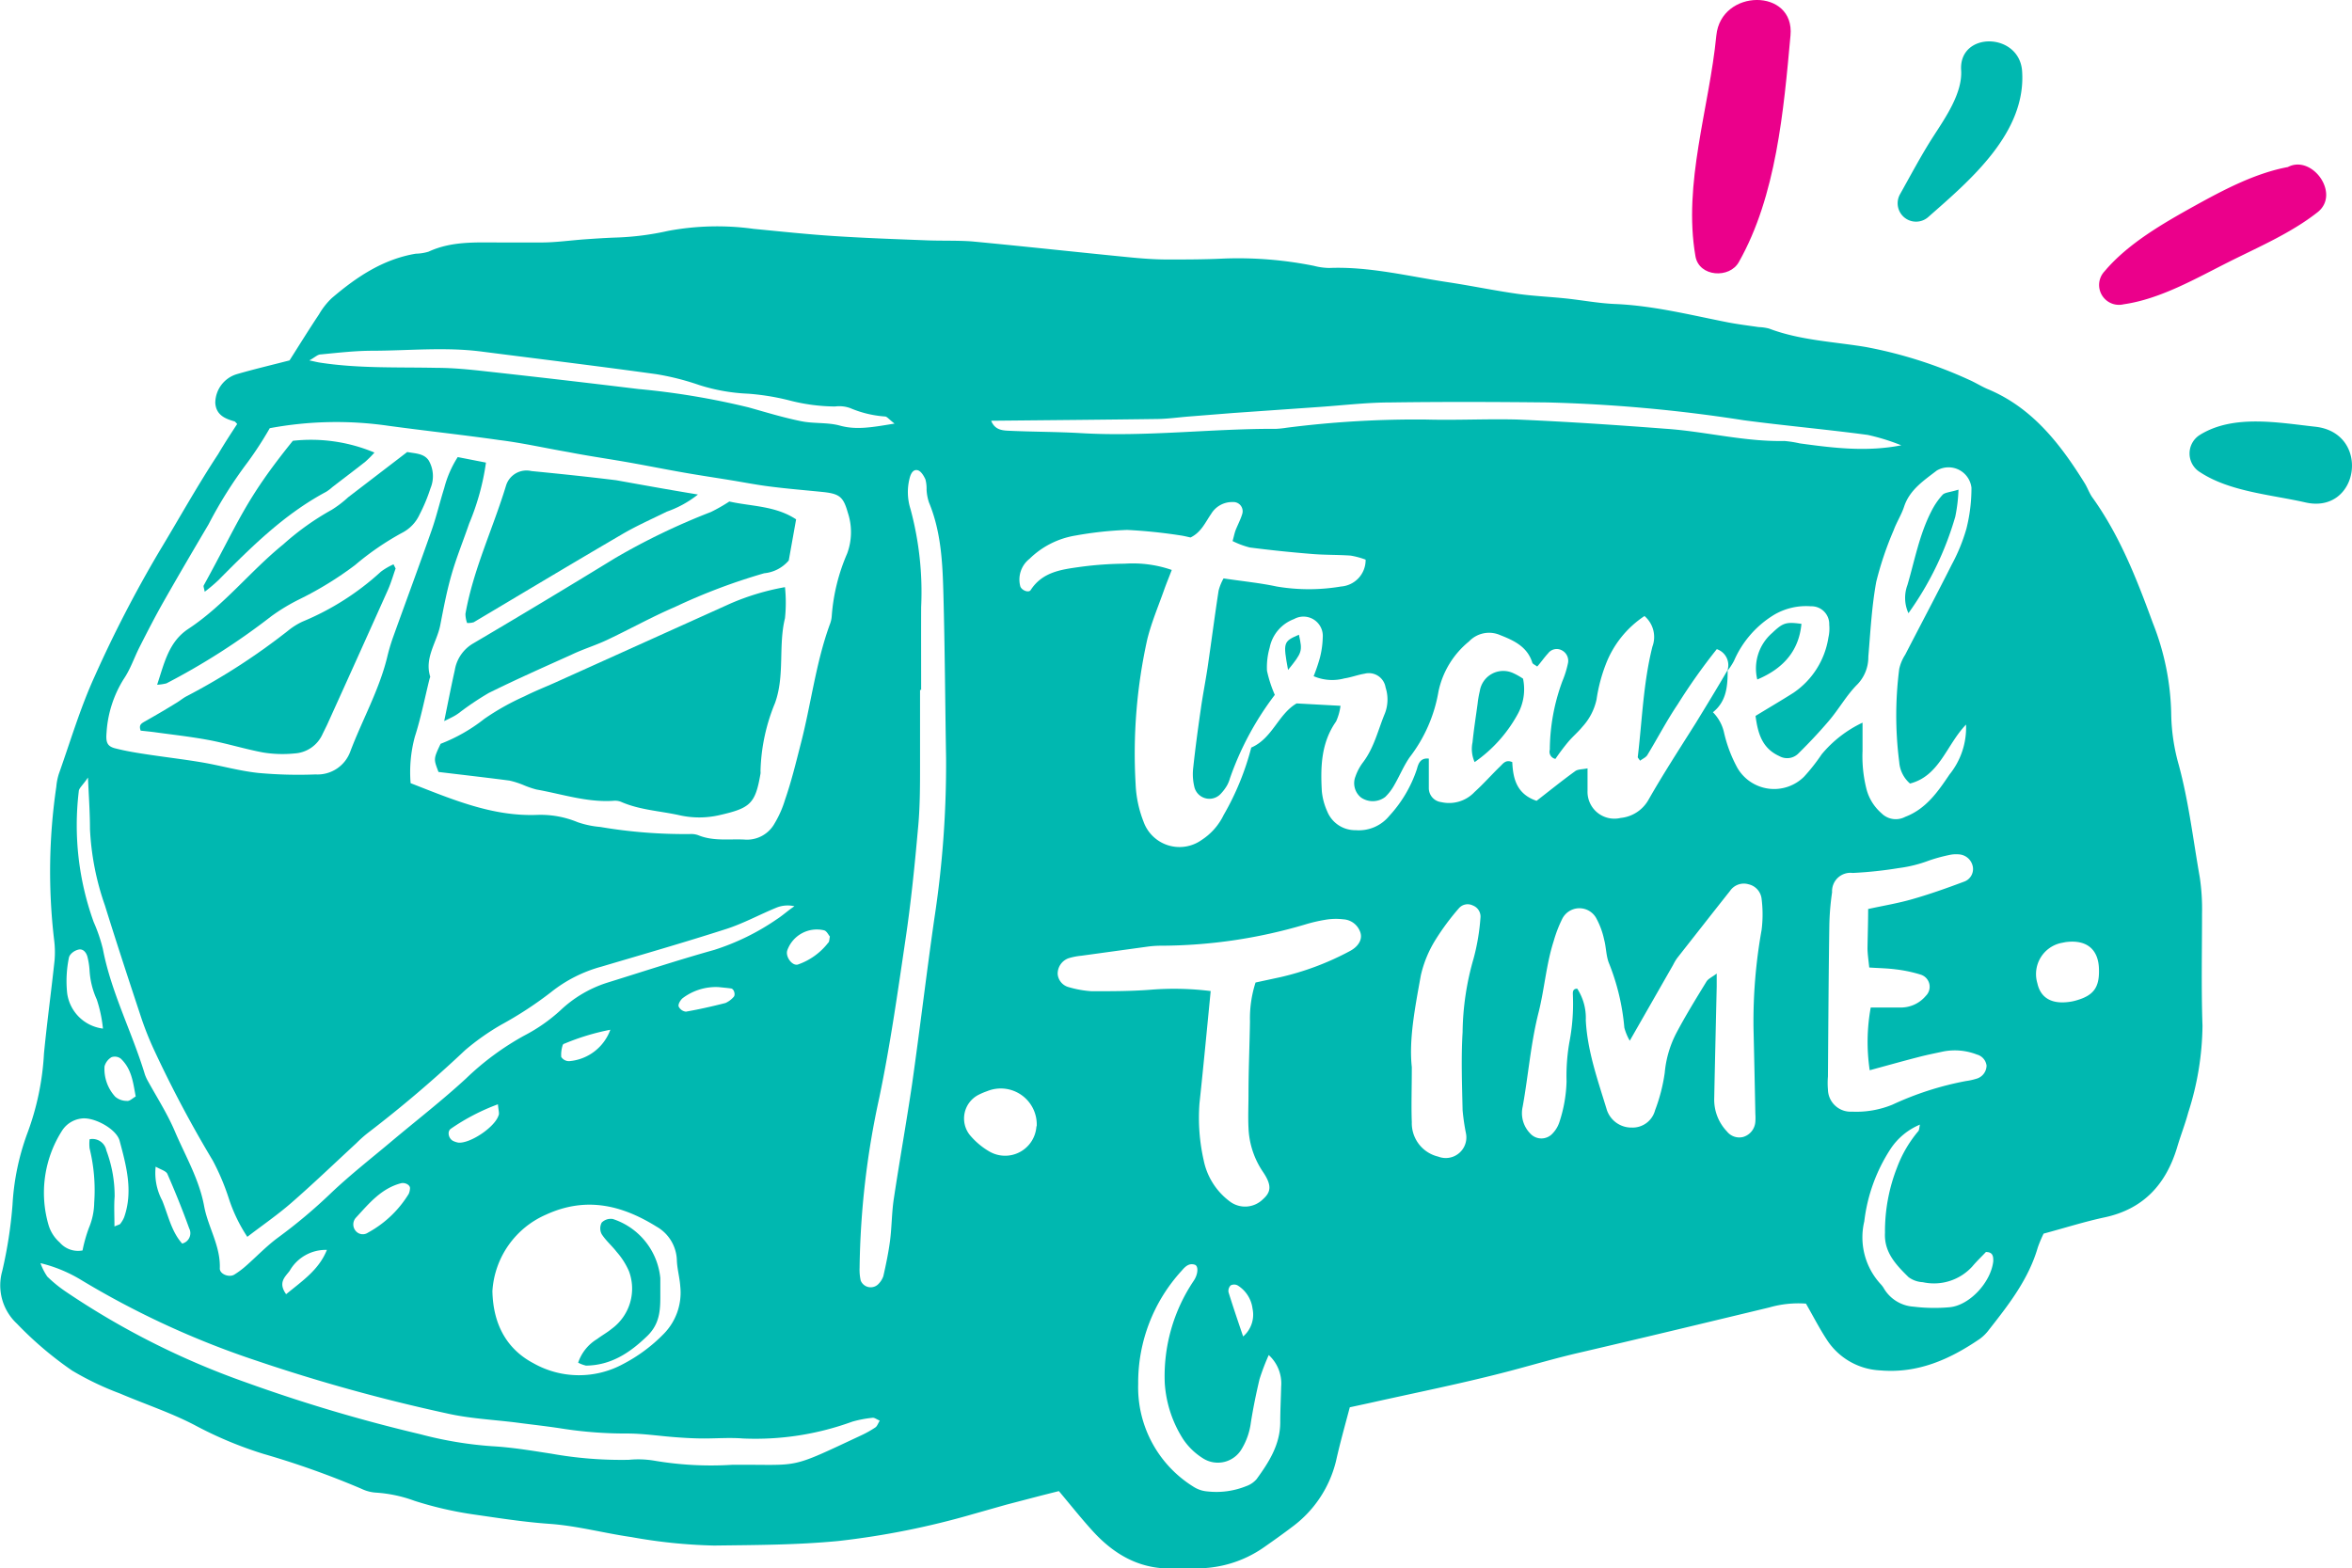 <?xml version="1.0" encoding="utf-8"?>
<svg xmlns="http://www.w3.org/2000/svg" viewBox="0 0 255.64 170.49"><defs><style>.cls-1{fill:#00b8b0;}.cls-1,.cls-2{fill-rule:evenodd;}.cls-2{fill:#eb008b;}</style></defs><title>Asset 11</title><g id="Layer_2" data-name="Layer 2"><g id="Calque_2" data-name="Calque 2"><path class="cls-1" d="M25.78,46.09c-.17-.17-.22-.26-.29-.28-1-.28-2-.68-2.09-2a3.28,3.28,0,0,1,2.36-3.14c1.9-.55,3.82-1,5.71-1.49,1.08-1.7,2.12-3.38,3.2-5a7.83,7.83,0,0,1,1.39-1.77c2.68-2.29,5.56-4.23,9.13-4.83a5.18,5.18,0,0,0,1.39-.22c2.5-1.16,5.15-1,7.79-1,1.51,0,3,0,4.52,0s3.19-.24,4.78-.35c1-.07,2.07-.14,3.11-.18a30.49,30.49,0,0,0,5.84-.73,28.93,28.93,0,0,1,9.29-.22c2.9.28,5.81.59,8.72.78,3.39.22,6.78.34,10.17.47,1.6.06,3.21,0,4.8.11,5.72.54,11.44,1.17,17.15,1.73,1.32.13,2.64.23,4,.24,2.08,0,4.15,0,6.22-.1a41.63,41.63,0,0,1,9.84.79,6.94,6.94,0,0,0,1.68.23c4.38-.17,8.61.91,12.89,1.55,2.51.38,5,.9,7.53,1.26,1.76.25,3.55.32,5.33.51s3.55.53,5.34.6c4.16.18,8.18,1.2,12.25,2,1.11.21,2.22.35,3.34.51a5,5,0,0,1,1.11.16c3.38,1.28,7,1.42,10.5,2A48.13,48.13,0,0,1,214,41.28c.69.3,1.33.71,2,1,4.85,2,7.91,5.94,10.58,10.24.3.48.47,1,.8,1.5,3,4.16,4.86,8.91,6.61,13.7a28.12,28.12,0,0,1,2,9.9,21.51,21.51,0,0,0,.83,5.57c1.08,4,1.56,8.14,2.28,12.22a23.5,23.5,0,0,1,.24,3.94c0,4.06-.09,8.12.05,12.17a31.67,31.67,0,0,1-1.55,9.43c-.34,1.27-.83,2.5-1.2,3.76-1.2,4-3.63,6.72-7.88,7.63-2.2.47-4.36,1.16-6.64,1.77a14.34,14.34,0,0,0-.63,1.5c-1,3.45-3.14,6.19-5.3,8.94a4.7,4.7,0,0,1-1,1c-3.26,2.23-6.74,3.78-10.81,3.43a7.31,7.31,0,0,1-5.73-3.2c-.83-1.24-1.51-2.58-2.36-4.06a11.39,11.39,0,0,0-4,.42c-6.87,1.65-13.74,3.31-20.62,4.91-2.48.57-4.92,1.29-7.37,1.94-5.09,1.35-10.28,2.38-15.42,3.53l-2.17.47c-.53,2-1.07,3.92-1.5,5.85a12.58,12.58,0,0,1-4.76,7.15c-1,.76-2,1.47-3,2.17a12.67,12.67,0,0,1-8,2.32,11.12,11.12,0,0,0-1.41,0c-3.8.3-6.77-1.3-9.24-4-1.27-1.39-2.43-2.86-3.71-4.38l-1.9.48-3.83,1-3.53,1a87.71,87.71,0,0,1-14.66,2.94c-4.52.44-9,.44-13.54.5a57.18,57.18,0,0,1-9-.92c-3-.43-5.92-1.23-8.91-1.44-2.72-.19-5.4-.61-8.1-1a39.62,39.62,0,0,1-6.59-1.51,14.78,14.78,0,0,0-4.12-.88,4.23,4.23,0,0,1-1.62-.42,92.78,92.78,0,0,0-10.64-3.79,42.39,42.39,0,0,1-7.54-3.16c-2.58-1.34-5.38-2.26-8.07-3.41A32.18,32.18,0,0,1,7.84,149a38.67,38.67,0,0,1-6-5.1,5.69,5.69,0,0,1-1.6-5.71,47.54,47.54,0,0,0,1.12-7.22,26.66,26.66,0,0,1,1.59-7.71,29.21,29.21,0,0,0,1.83-8.74c.33-3.38.79-6.74,1.15-10.11a10.6,10.6,0,0,0-.05-2.25,63.43,63.43,0,0,1,.24-16.63,6.48,6.48,0,0,1,.27-1.38c1.26-3.55,2.33-7.18,3.89-10.6a134.24,134.24,0,0,1,7-13.55c2.14-3.54,4.15-7.17,6.43-10.63C24.37,48.25,25.08,47.16,25.78,46.09Zm162,26.78c0,1.68-.1,3.36-1.6,4.56a4.55,4.55,0,0,1,1.19,2.14,14.93,14.93,0,0,0,1.48,3.93,4.62,4.62,0,0,0,7.24.93A20.83,20.83,0,0,0,198,82a13,13,0,0,1,4.44-3.44c0,1.07,0,2.07,0,3.07a14.51,14.51,0,0,0,.44,4.2,5.23,5.23,0,0,0,1.62,2.58,2.19,2.19,0,0,0,2.58.39c2.27-.86,3.57-2.76,4.81-4.6a8.11,8.11,0,0,0,1.8-5.43c-2.14,2.22-2.87,5.58-6.09,6.41a3.41,3.41,0,0,1-1.17-2.33,39.56,39.56,0,0,1,0-10.14,4.79,4.79,0,0,1,.65-1.54c1.68-3.26,3.4-6.5,5.05-9.78a19.48,19.48,0,0,0,1.6-3.91,18.1,18.1,0,0,0,.55-4.46,2.51,2.51,0,0,0-3.78-1.86c-1.38,1.07-2.93,2.07-3.54,3.91-.29.89-.82,1.7-1.14,2.58a36.18,36.18,0,0,0-1.89,5.6c-.49,2.68-.63,5.42-.86,8.14a4.27,4.27,0,0,1-1.18,3c-1.19,1.18-2,2.68-3.13,4s-2.14,2.38-3.28,3.51a1.72,1.72,0,0,1-2.08.3c-1.9-.86-2.34-2.51-2.59-4.37,1.42-.87,2.79-1.67,4.13-2.52a8.89,8.89,0,0,0,3.79-6,4.39,4.39,0,0,0,.09-1.4,1.93,1.93,0,0,0-2-2,6.86,6.86,0,0,0-4,.93,10.93,10.93,0,0,0-4.35,5,6.78,6.78,0,0,1-.74,1.12,1.83,1.83,0,0,0-1.13-2.39,64.87,64.87,0,0,0-4.25,6c-1.2,1.78-2.19,3.69-3.31,5.53-.16.25-.51.39-.78.6-.16-.25-.26-.33-.25-.4.48-4,.59-8,1.59-12a3,3,0,0,0-.86-3.33,11,11,0,0,0-4.21,5.26,17.69,17.69,0,0,0-1,3.81A6.38,6.38,0,0,1,172,79c-.47.58-1.06,1.07-1.54,1.64s-1,1.27-1.4,1.86a.79.79,0,0,1-.61-1,21.84,21.84,0,0,1,1.37-7.46,10.5,10.5,0,0,0,.59-1.88,1.28,1.28,0,0,0-.63-1.45,1.17,1.17,0,0,0-1.52.32c-.42.45-.79,1-1.18,1.43-.26-.19-.49-.28-.53-.41-.53-1.74-2-2.42-3.48-3a3,3,0,0,0-3.4.68,9.53,9.53,0,0,0-3.32,5.44,16.13,16.13,0,0,1-3.13,7.15c-.64.92-1.08,2-1.66,3a5.51,5.51,0,0,1-1,1.32,2.24,2.24,0,0,1-2.63.06,2,2,0,0,1-.6-2.3,5.61,5.61,0,0,1,.79-1.49c1.24-1.61,1.66-3.57,2.42-5.39a4.21,4.21,0,0,0,.06-2.78,1.84,1.84,0,0,0-2.29-1.5c-.74.12-1.45.4-2.19.51a5.11,5.11,0,0,1-3.34-.24,18.64,18.64,0,0,0,.68-2,9.89,9.89,0,0,0,.31-2.21,2.1,2.1,0,0,0-3.12-2A4.19,4.19,0,0,0,138,70.41a7.7,7.7,0,0,0-.29,2.51,13.77,13.77,0,0,0,.85,2.62,32.79,32.79,0,0,0-4.88,9.08,3.55,3.55,0,0,1-.32.78,5.06,5.06,0,0,1-.68.9,1.68,1.68,0,0,1-2.88-.82,5.87,5.87,0,0,1-.11-2c.23-2.15.52-4.29.83-6.43.21-1.49.51-3,.73-4.46.41-2.79.77-5.59,1.2-8.38a5.43,5.43,0,0,1,.54-1.33c2.07.31,3.95.49,5.77.88a21,21,0,0,0,7,0,2.88,2.88,0,0,0,2.67-2.92,8.65,8.65,0,0,0-1.63-.44c-1.41-.1-2.83-.06-4.23-.18q-3.37-.27-6.72-.7a9.3,9.3,0,0,1-1.88-.7c.13-.46.2-.82.32-1.16.24-.61.56-1.2.74-1.82A1,1,0,0,0,134,54.58a2.65,2.65,0,0,0-2.36,1.29c-.64.92-1.08,2-2.24,2.56-.32-.07-.68-.16-1-.21a56.27,56.27,0,0,0-5.89-.61,39.44,39.44,0,0,0-5.61.61,9.27,9.27,0,0,0-5,2.53,2.86,2.86,0,0,0-1,3c.14.42.91.74,1.13.39,1.3-2,3.39-2.23,5.43-2.52a38.3,38.3,0,0,1,4.79-.34,12.92,12.92,0,0,1,5.11.68c-.32.84-.6,1.51-.84,2.19-.63,1.78-1.37,3.53-1.82,5.34a57.3,57.3,0,0,0-1.27,15.73,12.57,12.57,0,0,0,.86,4.1,4.15,4.15,0,0,0,6.31,2,6.72,6.72,0,0,0,2.4-2.72,29.22,29.22,0,0,0,3-7.33c2.31-1,2.93-3.64,4.93-4.8l4.77.26a5.91,5.91,0,0,1-.48,1.7c-1.63,2.32-1.7,4.94-1.55,7.59a6.92,6.92,0,0,0,.58,2.17,3.27,3.27,0,0,0,3.1,2.06A4.27,4.27,0,0,0,151,88.7a14,14,0,0,0,3-5.08c.15-.55.35-1.26,1.3-1.15,0,1.11,0,2.14,0,3.16a1.53,1.53,0,0,0,1.35,1.57,3.8,3.8,0,0,0,3.62-1.1c1-.91,1.85-1.88,2.8-2.8.31-.3.6-.75,1.3-.45.08,1.77.46,3.47,2.64,4.21,1.37-1.06,2.75-2.18,4.19-3.22.3-.23.8-.19,1.35-.31,0,1,0,1.71,0,2.45a2.92,2.92,0,0,0,3.6,2.94,3.91,3.91,0,0,0,3-1.93c1.62-2.85,3.41-5.6,5.16-8.38C185.46,76.73,186.63,74.82,187.76,72.87ZM44.63,85.14c4.54,1.77,8.87,3.63,13.73,3.45a10.5,10.5,0,0,1,4.42.79,10.07,10.07,0,0,0,2.46.52,54.73,54.73,0,0,0,9.82.77,2.18,2.18,0,0,1,.84.13c1.63.67,3.34.39,5,.47a3.43,3.43,0,0,0,3.3-1.77,11.34,11.34,0,0,0,1.13-2.57C86,85,86.49,83,87,81c1.15-4.37,1.65-8.9,3.21-13.16A2.92,2.92,0,0,0,90.4,67a20.88,20.88,0,0,1,1.68-6.83,6.7,6.7,0,0,0,.07-4.44c-.49-1.73-.9-2.06-2.77-2.25s-3.75-.34-5.62-.58c-1.4-.17-2.78-.44-4.17-.67-1.77-.29-3.53-.55-5.29-.86-2.22-.39-4.44-.84-6.66-1.22-2-.34-3.91-.62-5.85-1-2.51-.43-5-1-7.52-1.31-4-.57-8-1-12.05-1.55a39.46,39.46,0,0,0-12.9.26,38.63,38.63,0,0,1-2.43,3.74A47.31,47.31,0,0,0,22.67,57c-1.63,2.76-3.25,5.52-4.83,8.3-.93,1.63-1.79,3.31-2.65,5-.6,1.17-1,2.43-1.75,3.53a12.41,12.41,0,0,0-1.86,5.83c-.09,1.07.08,1.49,1,1.71,1.18.3,2.39.49,3.59.67,2,.3,3.9.52,5.84.85s4,.92,6.08,1.14a47.66,47.66,0,0,0,6.21.16,3.79,3.79,0,0,0,3.77-2.48c1.29-3.42,3.11-6.63,4-10.21a20.49,20.49,0,0,1,.63-2.16c1.4-3.9,2.84-7.78,4.21-11.68.53-1.51.89-3.07,1.37-4.59a11.69,11.69,0,0,1,1.47-3.38l3.07.6A26.63,26.63,0,0,1,51,56.9c-.64,1.87-1.39,3.7-1.93,5.59s-.86,3.64-1.22,5.48-1.74,3.53-1.09,5.59c0,.07-.06.18-.08.27-.52,2.09-.93,4.21-1.59,6.26A14.79,14.79,0,0,0,44.63,85.14Zm132.51,28a5.83,5.83,0,0,1-.59-1.42,24.48,24.48,0,0,0-1.71-7.11c-.28-.79-.27-1.67-.49-2.48a8.57,8.57,0,0,0-.88-2.36,2.09,2.09,0,0,0-3.69.16,14.25,14.25,0,0,0-.91,2.38c-.81,2.52-1,5.19-1.63,7.71-.87,3.41-1.12,6.87-1.74,10.29a3.16,3.16,0,0,0,.79,2.88,1.64,1.64,0,0,0,2.49,0,3.21,3.21,0,0,0,.71-1.2,15.38,15.38,0,0,0,.78-4.43,21.36,21.36,0,0,1,.3-4.22,22,22,0,0,0,.39-5.06c0-.3-.11-.79.47-.8a5.83,5.83,0,0,1,.93,3.42c.17,3.34,1.28,6.45,2.24,9.6a2.81,2.81,0,0,0,2.75,2.08,2.52,2.52,0,0,0,2.54-1.88,18.75,18.75,0,0,0,1.05-4.07,11.56,11.56,0,0,1,1.25-4.3c1-1.9,2.15-3.76,3.28-5.61.19-.32.62-.5,1.12-.88,0,.67,0,1,0,1.41-.09,4.05-.19,8.1-.27,12.15A5,5,0,0,0,187.7,123a1.71,1.71,0,0,0,1.77.6,1.85,1.85,0,0,0,1.32-1.66,6,6,0,0,0,0-.85q-.09-4.65-.2-9.32a56.27,56.27,0,0,1,.88-10.68,13.57,13.57,0,0,0,0-3.37,1.83,1.83,0,0,0-1.43-1.59,1.81,1.81,0,0,0-2,.72c-1.93,2.43-3.84,4.88-5.76,7.32a5.83,5.83,0,0,0-.43.73Zm-40.67-6.33,2.78-.6a30.28,30.28,0,0,0,7.38-2.77c1-.5,1.45-1.28,1.25-2A2.07,2.07,0,0,0,146,99.94a6.8,6.8,0,0,0-2,.06,17.12,17.12,0,0,0-2.2.52,55.53,55.53,0,0,1-15.58,2.29,11,11,0,0,0-1.41.09l-7.28,1a7,7,0,0,0-1.38.27,1.78,1.78,0,0,0-1.19,1.74,1.62,1.62,0,0,0,1.22,1.41,11.32,11.32,0,0,0,2.49.44c2.07,0,4.14,0,6.21-.15a32.1,32.1,0,0,1,6.71.13c-.41,4.19-.79,8.21-1.22,12.23a20.94,20.94,0,0,0,.46,6.17,7.4,7.4,0,0,0,2.81,4.45,2.75,2.75,0,0,0,3.62-.21c.9-.79,1-1.53,0-3a9.14,9.14,0,0,1-1.56-4.77c-.06-1.23,0-2.45,0-3.68,0-2.63.12-5.27.16-7.9A12.72,12.72,0,0,1,136.47,106.8ZM9.56,84.53c-.57.85-1,1.16-1,1.52a31,31,0,0,0,1.62,14.18,17.47,17.47,0,0,1,1,2.93c.91,4.75,3.16,9,4.56,13.62a4.44,4.44,0,0,0,.35.77c1,1.81,2.12,3.56,2.92,5.45,1.14,2.67,2.64,5.2,3.18,8.13.42,2.28,1.8,4.33,1.7,6.78,0,.6,1,1,1.57.66a9.45,9.45,0,0,0,1.33-1c1.13-1,2.18-2.1,3.39-3a56.83,56.83,0,0,0,5.83-4.9c2.11-2,4.42-3.8,6.65-5.68,2.67-2.24,5.43-4.38,8-6.75A29.8,29.8,0,0,1,57,112.57a18.19,18.19,0,0,0,3.92-2.74,13.19,13.19,0,0,1,5.08-3c3.87-1.2,7.72-2.47,11.62-3.56a25.73,25.73,0,0,0,6.8-3.33c.67-.43,1.28-1,1.93-1.42a3.25,3.25,0,0,0-2,.17c-1.82.75-3.57,1.71-5.44,2.31-4.48,1.44-9,2.74-13.52,4.08a15.12,15.12,0,0,0-5.51,2.79,40.66,40.66,0,0,1-5.42,3.54,26.23,26.23,0,0,0-3.91,2.76A133.94,133.94,0,0,1,40,123.15a13.5,13.5,0,0,0-1.27,1.13c-2.35,2.17-4.66,4.39-7.07,6.49-1.48,1.29-3.11,2.41-4.78,3.69a17.19,17.19,0,0,1-2-4.14,25.44,25.44,0,0,0-1.75-4.15,129,129,0,0,1-6.37-12,34.06,34.06,0,0,1-1.54-3.93c-1.3-3.93-2.59-7.86-3.82-11.82a29.17,29.17,0,0,1-1.62-8.29C9.78,88.5,9.67,86.82,9.56,84.53ZM100.12,75H100c0,2.73,0,5.47,0,8.2,0,2.35,0,4.71-.24,7.06-.35,3.93-.75,7.88-1.33,11.79-.85,5.77-1.67,11.57-2.86,17.28a91.32,91.32,0,0,0-2.14,18.48,5.45,5.45,0,0,0,.12,1.4,1.17,1.17,0,0,0,1.85.45,2.28,2.28,0,0,0,.61-.92c.29-1.28.56-2.57.73-3.87.19-1.49.18-3,.4-4.49.63-4.19,1.38-8.36,2-12.56.85-6,1.56-12,2.41-17.93a110.9,110.9,0,0,0,1.28-17.46c-.1-5.94-.13-11.88-.29-17.81-.09-3.39-.24-6.79-1.57-10a5.19,5.19,0,0,1-.26-1.38,4,4,0,0,0-.12-1.11c-.17-.39-.47-.89-.81-1-.54-.16-.79.38-.91.85a6.06,6.06,0,0,0,.09,3.35A34.6,34.6,0,0,1,100.12,66C100.11,69,100.12,72,100.12,75ZM4.4,137.32a6.32,6.32,0,0,0,.74,1.46,14.4,14.4,0,0,0,2,1.63,85.72,85.72,0,0,0,19.61,9.88,173,173,0,0,0,18.94,5.63,41.59,41.59,0,0,0,7.78,1.3c2.16.12,4.3.48,6.44.81a43.33,43.33,0,0,0,8.43.67,10.61,10.61,0,0,1,2.82.1,36.77,36.77,0,0,0,8.44.44c7.62-.05,5.91.59,14.07-3.23a11.27,11.27,0,0,0,1.47-.83c.2-.13.29-.43.48-.74-.32-.13-.56-.33-.77-.31a12.5,12.5,0,0,0-2.21.42,30.69,30.69,0,0,1-11.9,1.83c-1.41-.11-2.83,0-4.24,0-1,0-2.07-.06-3.1-.14-1.78-.13-3.56-.41-5.34-.4a44.71,44.71,0,0,1-7-.54c-1.67-.26-3.36-.44-5-.66-2.52-.31-5.08-.43-7.55-1a190,190,0,0,1-20.67-5.73,94.52,94.52,0,0,1-19.18-8.86A15.58,15.58,0,0,0,4.4,137.32Zm49.12,3c.07,3.82,1.69,6.41,4.44,7.87a10.06,10.06,0,0,0,9.74.11A17.38,17.38,0,0,0,72.15,145a6.39,6.39,0,0,0,1.79-5.15c-.06-.93-.33-1.86-.37-2.79a4.35,4.35,0,0,0-2.21-3.71c-3.78-2.35-7.67-3.29-12-1.31A9.72,9.72,0,0,0,53.52,140.36ZM203.05,98.82c1.7-.37,3.28-.63,4.8-1.07,1.89-.54,3.75-1.2,5.59-1.89a1.46,1.46,0,0,0,1-1.56,1.64,1.64,0,0,0-1.52-1.42,3.45,3.45,0,0,0-1.11.08,17.85,17.85,0,0,0-2.17.6,14.41,14.41,0,0,1-3.26.81,44.19,44.19,0,0,1-5,.53A2,2,0,0,0,199.13,97a28.08,28.08,0,0,0-.3,3.66c-.08,5.45-.11,10.91-.15,16.37a8.28,8.28,0,0,0,0,1.41,2.46,2.46,0,0,0,2.61,2.41,10.33,10.33,0,0,0,4.4-.76,33.59,33.59,0,0,1,8-2.57,6.73,6.73,0,0,0,1.1-.24,1.51,1.51,0,0,0,1.13-1.44,1.43,1.43,0,0,0-1.05-1.2,6.63,6.63,0,0,0-3.61-.34c-.92.2-1.84.38-2.75.62-1.71.44-3.42.92-5.29,1.43a20.83,20.83,0,0,1,.11-6.82c1.2,0,2.23,0,3.26,0a3.53,3.53,0,0,0,2.73-1.27,1.38,1.38,0,0,0-.54-2.3,15,15,0,0,0-2.74-.58c-.92-.12-1.86-.13-2.87-.2-.08-.78-.18-1.42-.19-2.07C203,101.68,203.05,100.28,203.05,98.82Zm3.6-50.41A22.58,22.58,0,0,0,203,47.28c-4.48-.6-9-1-13.45-1.59a164.76,164.76,0,0,0-21.37-1.94c-5.66-.06-11.31-.08-17,0-2.54,0-5.08.3-7.61.48L134,44.9l-4.78.38c-1.13.09-2.25.25-3.38.27-6,.08-12,.13-18.11.19.44,1.1,1.37,1.06,2.19,1.1,2.54.11,5.09.1,7.62.25,7.08.41,14.12-.5,21.18-.47a10.64,10.64,0,0,0,1.12-.12,110.64,110.64,0,0,1,15.22-.89c3.3.09,6.6-.09,9.89,0,5.37.23,10.72.59,16.08,1,4.31.29,8.55,1.42,12.91,1.33a12.06,12.06,0,0,1,1.67.26C199.25,48.7,202.88,49.15,206.65,48.41ZM153.45,116c0,2.42-.07,4.21,0,6a3.73,3.73,0,0,0,2.88,3.74,2.24,2.24,0,0,0,3-2.56,23.7,23.7,0,0,1-.36-2.49c-.06-2.82-.17-5.66,0-8.47a29.88,29.88,0,0,1,1.19-8,23.2,23.2,0,0,0,.75-4.42,1.29,1.29,0,0,0-.82-1.36,1.26,1.26,0,0,0-1.54.32,26.68,26.68,0,0,0-2.52,3.4,12.6,12.6,0,0,0-1.6,3.88C153.81,109.49,153.12,113,153.45,116ZM137.9,147.31a24.44,24.44,0,0,0-1,2.62c-.37,1.56-.69,3.12-.94,4.7a7.38,7.38,0,0,1-1,2.89,3,3,0,0,1-4.14,1.06,7.14,7.14,0,0,1-2.22-2.12,12.84,12.84,0,0,1-2-6.07,18.55,18.55,0,0,1,3.15-11.16c.48-.71.53-1.61.11-1.74-.65-.21-1.06.23-1.43.66a18,18,0,0,0-4.72,12.31,12.71,12.71,0,0,0,6,11.16,3.26,3.26,0,0,0,1.57.52,8.66,8.66,0,0,0,4.15-.57,2.66,2.66,0,0,0,1.15-.77c1.33-1.83,2.55-3.73,2.57-6.13,0-1.31.07-2.63.1-3.94A4.17,4.17,0,0,0,137.9,147.31ZM97.23,46.05c-.6-.46-.79-.73-1-.77a11.79,11.79,0,0,1-3.81-.91,3.5,3.5,0,0,0-1.66-.18,20.23,20.23,0,0,1-5-.67,26,26,0,0,0-4.44-.72A20.32,20.32,0,0,1,76,41.86a28,28,0,0,0-4.65-1.18c-6.34-.88-12.7-1.65-19-2.46-3.95-.51-7.9-.1-11.86-.09-1.87,0-3.75.22-5.63.4-.34,0-.66.34-1.24.65.61.13.88.2,1.15.24,4.21.65,8.46.48,12.69.57,1.79,0,3.57.18,5.35.38q8.28.91,16.56,1.92a82.29,82.29,0,0,1,12,2c1.89.53,3.78,1.11,5.71,1.5,1.37.28,2.84.11,4.18.47C93.1,46.78,94.89,46.43,97.23,46.05ZM12.44,133.33c.47-.2.58-.21.63-.28a3.16,3.16,0,0,0,.42-.71c1-2.84.24-5.6-.49-8.33-.35-1.3-2.83-2.62-4.16-2.41a2.9,2.9,0,0,0-2.09,1.31,12.54,12.54,0,0,0-1.46,10.31,4.07,4.07,0,0,0,1.2,1.85,2.63,2.63,0,0,0,2.48.87,16,16,0,0,1,.7-2.47,7.33,7.33,0,0,0,.57-2.73,19.15,19.15,0,0,0-.5-5.89,4.17,4.17,0,0,1,0-1,1.54,1.54,0,0,1,1.82,1.22,14.05,14.05,0,0,1,.9,5C12.38,131.07,12.44,132.1,12.44,133.33Zm196.24-11.07a7.09,7.09,0,0,0-3.2,2.65,18.3,18.3,0,0,0-2.85,7.87,7.5,7.5,0,0,0,1.78,6.82,2.53,2.53,0,0,1,.34.45,4.05,4.05,0,0,0,3.24,2,18.54,18.54,0,0,0,3.94.06c2.17-.22,4.47-2.73,4.72-5,0-.47,0-1-.8-1-.45.48-1,1-1.47,1.56a5.63,5.63,0,0,1-5.39,1.72,2.84,2.84,0,0,1-1.55-.55c-1.34-1.32-2.67-2.69-2.56-4.81a19,19,0,0,1,1.32-7.13,13.38,13.38,0,0,1,2.26-3.88C208.61,122.91,208.6,122.6,208.68,122.26Zm-96,.18a3.91,3.91,0,0,0-5.38-3.82,7.46,7.46,0,0,0-1,.43,2.89,2.89,0,0,0-.89,4.34,8,8,0,0,0,2.14,1.8A3.41,3.41,0,0,0,112.65,122.44ZM228.14,105.5c0-2.3-1.34-3.39-3.64-3.08l-.55.11a3.46,3.46,0,0,0-2.51,4.35c.36,1.67,1.65,2.36,3.71,2a5.29,5.29,0,0,0,.54-.13C227.52,108.23,228.17,107.37,228.14,105.5ZM11.19,111.82a14.78,14.78,0,0,0-.67-3.16,8.86,8.86,0,0,1-.79-3.24A8.07,8.07,0,0,0,9.5,104c-.13-.47-.48-.9-1-.76s-.91.51-1,.83a12.57,12.57,0,0,0-.2,3.9A4.48,4.48,0,0,0,11.19,111.82Zm33.37,17.41c.07-.4-.54-.72-1-.59-2.13.57-3.45,2.19-4.84,3.7a1.09,1.09,0,0,0,0,1.54A1,1,0,0,0,40,134a11.81,11.81,0,0,0,4.43-4.22A1.72,1.72,0,0,0,44.56,129.23Zm-27.64-2.4a6.34,6.34,0,0,0,.71,3.68c.65,1.59,1,3.38,2.17,4.68a1.16,1.16,0,0,0,.76-1.66c-.72-2-1.53-4-2.38-5.94C18,127.28,17.48,127.15,16.92,126.83Zm61.19-19.52a6,6,0,0,0-3.92,1.21c-.24.21-.5.64-.43.89a1,1,0,0,0,.79.57c1.44-.25,2.88-.58,4.3-.94a2.58,2.58,0,0,0,.88-.65c.24-.22.06-.88-.26-.93S78.57,107.36,78.11,107.31ZM14.75,119.2c-.29-1.55-.44-3-1.63-4.12a1.08,1.08,0,0,0-1-.15,1.67,1.67,0,0,0-.76,1,4.46,4.46,0,0,0,1.17,3.3,1.91,1.91,0,0,0,1.25.45C14.08,119.74,14.38,119.41,14.75,119.2ZM90.2,101.81c-.16-.18-.34-.59-.62-.67a3.41,3.41,0,0,0-4,2.15c-.25.67.49,1.73,1.13,1.57A7.11,7.11,0,0,0,90,102.51C90.15,102.4,90.13,102.16,90.2,101.81ZM54.12,120.05A22.94,22.94,0,0,0,49,122.71c-.44.31-.23,1.14.31,1.35a2,2,0,0,0,.53.16c1.29.09,3.92-1.67,4.34-2.94C54.3,121.05,54.18,120.76,54.12,120.05Zm-23,20.63c1.77-1.46,3.54-2.63,4.41-4.8a4.51,4.51,0,0,0-4.05,2.28C31,138.8,30.19,139.42,31.09,140.68Zm35.25-28.74a25.37,25.37,0,0,0-5,1.51c-.08,0-.2.11-.21.17A3.36,3.36,0,0,0,61,114.9a1,1,0,0,0,.88.46A5.21,5.21,0,0,0,66.34,111.94Zm68.77,33.33a3.13,3.13,0,0,0,1-3,3.48,3.48,0,0,0-1.62-2.53.82.82,0,0,0-.76,0,.85.85,0,0,0-.23.74C134,142,134.49,143.44,135.11,145.27Z"/><path class="cls-1" d="M85.32,63.83a16.27,16.27,0,0,1,0,3.38c-.74,3,0,6.2-1.08,9.21a20.62,20.62,0,0,0-1.58,7.41,1.26,1.26,0,0,1,0,.27c-.56,3.27-1.1,3.75-4.44,4.51a9.79,9.79,0,0,1-4.44,0c-2.11-.46-4.29-.56-6.3-1.45a1.82,1.82,0,0,0-.84-.1c-2.86.18-5.56-.74-8.33-1.23a9.92,9.92,0,0,1-1.33-.45,9.33,9.33,0,0,0-1.6-.52c-2.58-.34-5.18-.63-7.72-.94-.53-1.4-.56-1.4.23-3.06a18.15,18.15,0,0,0,4.75-2.71A26.85,26.85,0,0,1,57,75.7c1.09-.55,2.23-1,3.35-1.5l19-8.57A26.48,26.48,0,0,1,85.32,63.83Z"/><path class="cls-1" d="M48.28,78.39c.46-2.24.78-3.89,1.15-5.53a4.13,4.13,0,0,1,2-2.91q7.77-4.58,15.45-9.29a72.61,72.61,0,0,1,10.39-5,18.11,18.11,0,0,0,2-1.14c2.4.54,5,.45,7.26,1.94l-.8,4.47a4,4,0,0,1-2.67,1.39A64.63,64.63,0,0,0,73.33,66c-2.5,1.07-4.89,2.41-7.35,3.57-1.27.6-2.62,1-3.9,1.62-3,1.35-6,2.68-8.95,4.14a31.47,31.47,0,0,0-3.26,2.19C49.5,77.8,49.09,78,48.28,78.39Z"/><path class="cls-1" d="M43,61.8c-.28.79-.51,1.6-.85,2.36q-3.28,7.32-6.6,14.64l-.49,1A3.56,3.56,0,0,1,32,81.91a13.09,13.09,0,0,1-3.37-.1c-2-.37-4-1-6-1.37s-3.88-.57-5.82-.84c-.53-.07-1.06-.12-1.52-.17-.24-.65.11-.79.45-1,1.14-.64,2.27-1.3,3.4-2,.4-.23.76-.55,1.18-.76a70.51,70.51,0,0,0,11.12-7.21,7.53,7.53,0,0,1,1.43-.88,28.93,28.93,0,0,0,8.53-5.43,7.13,7.13,0,0,1,1.37-.8Z"/><path class="cls-1" d="M17.08,74.44c.79-2.39,1.26-4.67,3.4-6.08,3.88-2.56,6.73-6.28,10.31-9.18a28.84,28.84,0,0,1,5.27-3.76,11.84,11.84,0,0,0,1.78-1.36l6.42-4.92c.92.17,1.84.15,2.35.94a3.41,3.41,0,0,1,.18,3,18.35,18.35,0,0,1-1.19,2.86,4.19,4.19,0,0,1-1.93,2,30.27,30.27,0,0,0-5.09,3.5,37.41,37.41,0,0,1-6,3.69A21,21,0,0,0,29.48,67a74.64,74.64,0,0,1-11.39,7.29A5.13,5.13,0,0,1,17.08,74.44Z"/><path class="cls-1" d="M75.86,53.76a11.52,11.52,0,0,1-3.38,1.86c-1.68.83-3.41,1.59-5,2.54-5.36,3.13-10.68,6.33-16,9.49a2.52,2.52,0,0,1-.71.08,3,3,0,0,1-.18-1c.86-4.85,3-9.28,4.43-14a2.33,2.33,0,0,1,2.74-1.52c3.08.3,6.16.62,9.23,1C69.83,52.72,72.69,53.24,75.86,53.76Z"/><path class="cls-1" d="M31.83,47.92A17.83,17.83,0,0,1,40.7,49.2a12,12,0,0,1-1,1c-1.18.93-2.38,1.83-3.57,2.75a4.74,4.74,0,0,1-.67.51c-4.56,2.43-8.14,6-11.74,9.63a18,18,0,0,1-1.47,1.24c-.06-.37-.17-.58-.1-.7C26,56.65,26.58,54.42,31.83,47.92Z"/><path class="cls-1" d="M165.54,73.78a5.59,5.59,0,0,1-.55,3.8,15.26,15.26,0,0,1-4.71,5.27,3.5,3.5,0,0,1-.23-2.15c.14-1.4.36-2.78.55-4.18a10.92,10.92,0,0,1,.24-1.39,2.58,2.58,0,0,1,3.66-1.94A7.19,7.19,0,0,1,165.54,73.78Z"/><path class="cls-1" d="M140,72.83c-.55-3-.52-3.09,1.18-3.83C141.58,70.81,141.55,70.91,140,72.83Z"/><path class="cls-1" d="M212.87,53.23a17.35,17.35,0,0,1-.35,2.94,34.3,34.3,0,0,1-5.09,10.49,4,4,0,0,1-.11-3.06c.79-2.68,1.29-5.46,2.59-8a7.91,7.91,0,0,1,1.24-1.82C211.42,53.52,212,53.51,212.87,53.23Z"/><path class="cls-1" d="M191,73.87a5.1,5.1,0,0,1,1.61-5.05c1.18-1.12,1.5-1.23,3.19-1C195.54,70.6,194,72.61,191,73.87Z"/><path class="cls-1" d="M62.84,148.14a4.77,4.77,0,0,1,2.06-2.57c.52-.39,1.1-.71,1.61-1.13a5.41,5.41,0,0,0,1.85-6.25,8,8,0,0,0-1.34-2.1c-.51-.66-1.17-1.22-1.62-1.92a1.34,1.34,0,0,1,0-1.26,1.39,1.39,0,0,1,1.21-.39,7.53,7.53,0,0,1,5.16,6.42c0,.47,0,.94,0,1.41,0,1.77.09,3.44-1.44,4.91-1.91,1.84-3.93,3.16-6.63,3.2A3.61,3.61,0,0,1,62.84,148.14Z"/><path class="cls-2" d="M189,28.48c-1,1.83-4.33,1.64-4.72-.62-1.37-7.89,1.5-16.13,2.27-24,.5-5.12,8.55-5.18,8.06,0C193.87,12,193.06,21.31,189,28.48Z"/><path class="cls-1" d="M209.61,23.57a2,2,0,0,1-3.12-2.41c1.19-2.12,2.36-4.34,3.67-6.37s3.13-4.66,3-7.11c-.32-4.27,6.27-4.21,6.62,0C220.28,14.42,214.13,19.59,209.61,23.57Z"/><path class="cls-2" d="M251.9,23.07c-2.88,2.27-6.44,3.79-9.72,5.44-3.56,1.79-7.38,4-11.36,4.57a2.16,2.16,0,0,1-2.08-3.58c2.57-3.05,6.41-5.24,9.85-7.15,3.11-1.72,6.54-3.53,10.08-4.19C251.3,16.77,254.43,21.08,251.9,23.07Z"/><path class="cls-1" d="M250.53,54.61c-3.71-.84-8.19-1.16-11.41-3.28a2.38,2.38,0,0,1,0-4.06c3.64-2.25,8.52-1.32,12.53-.88C257.75,47.06,256.44,56,250.53,54.61Z"/></g></g></svg>
